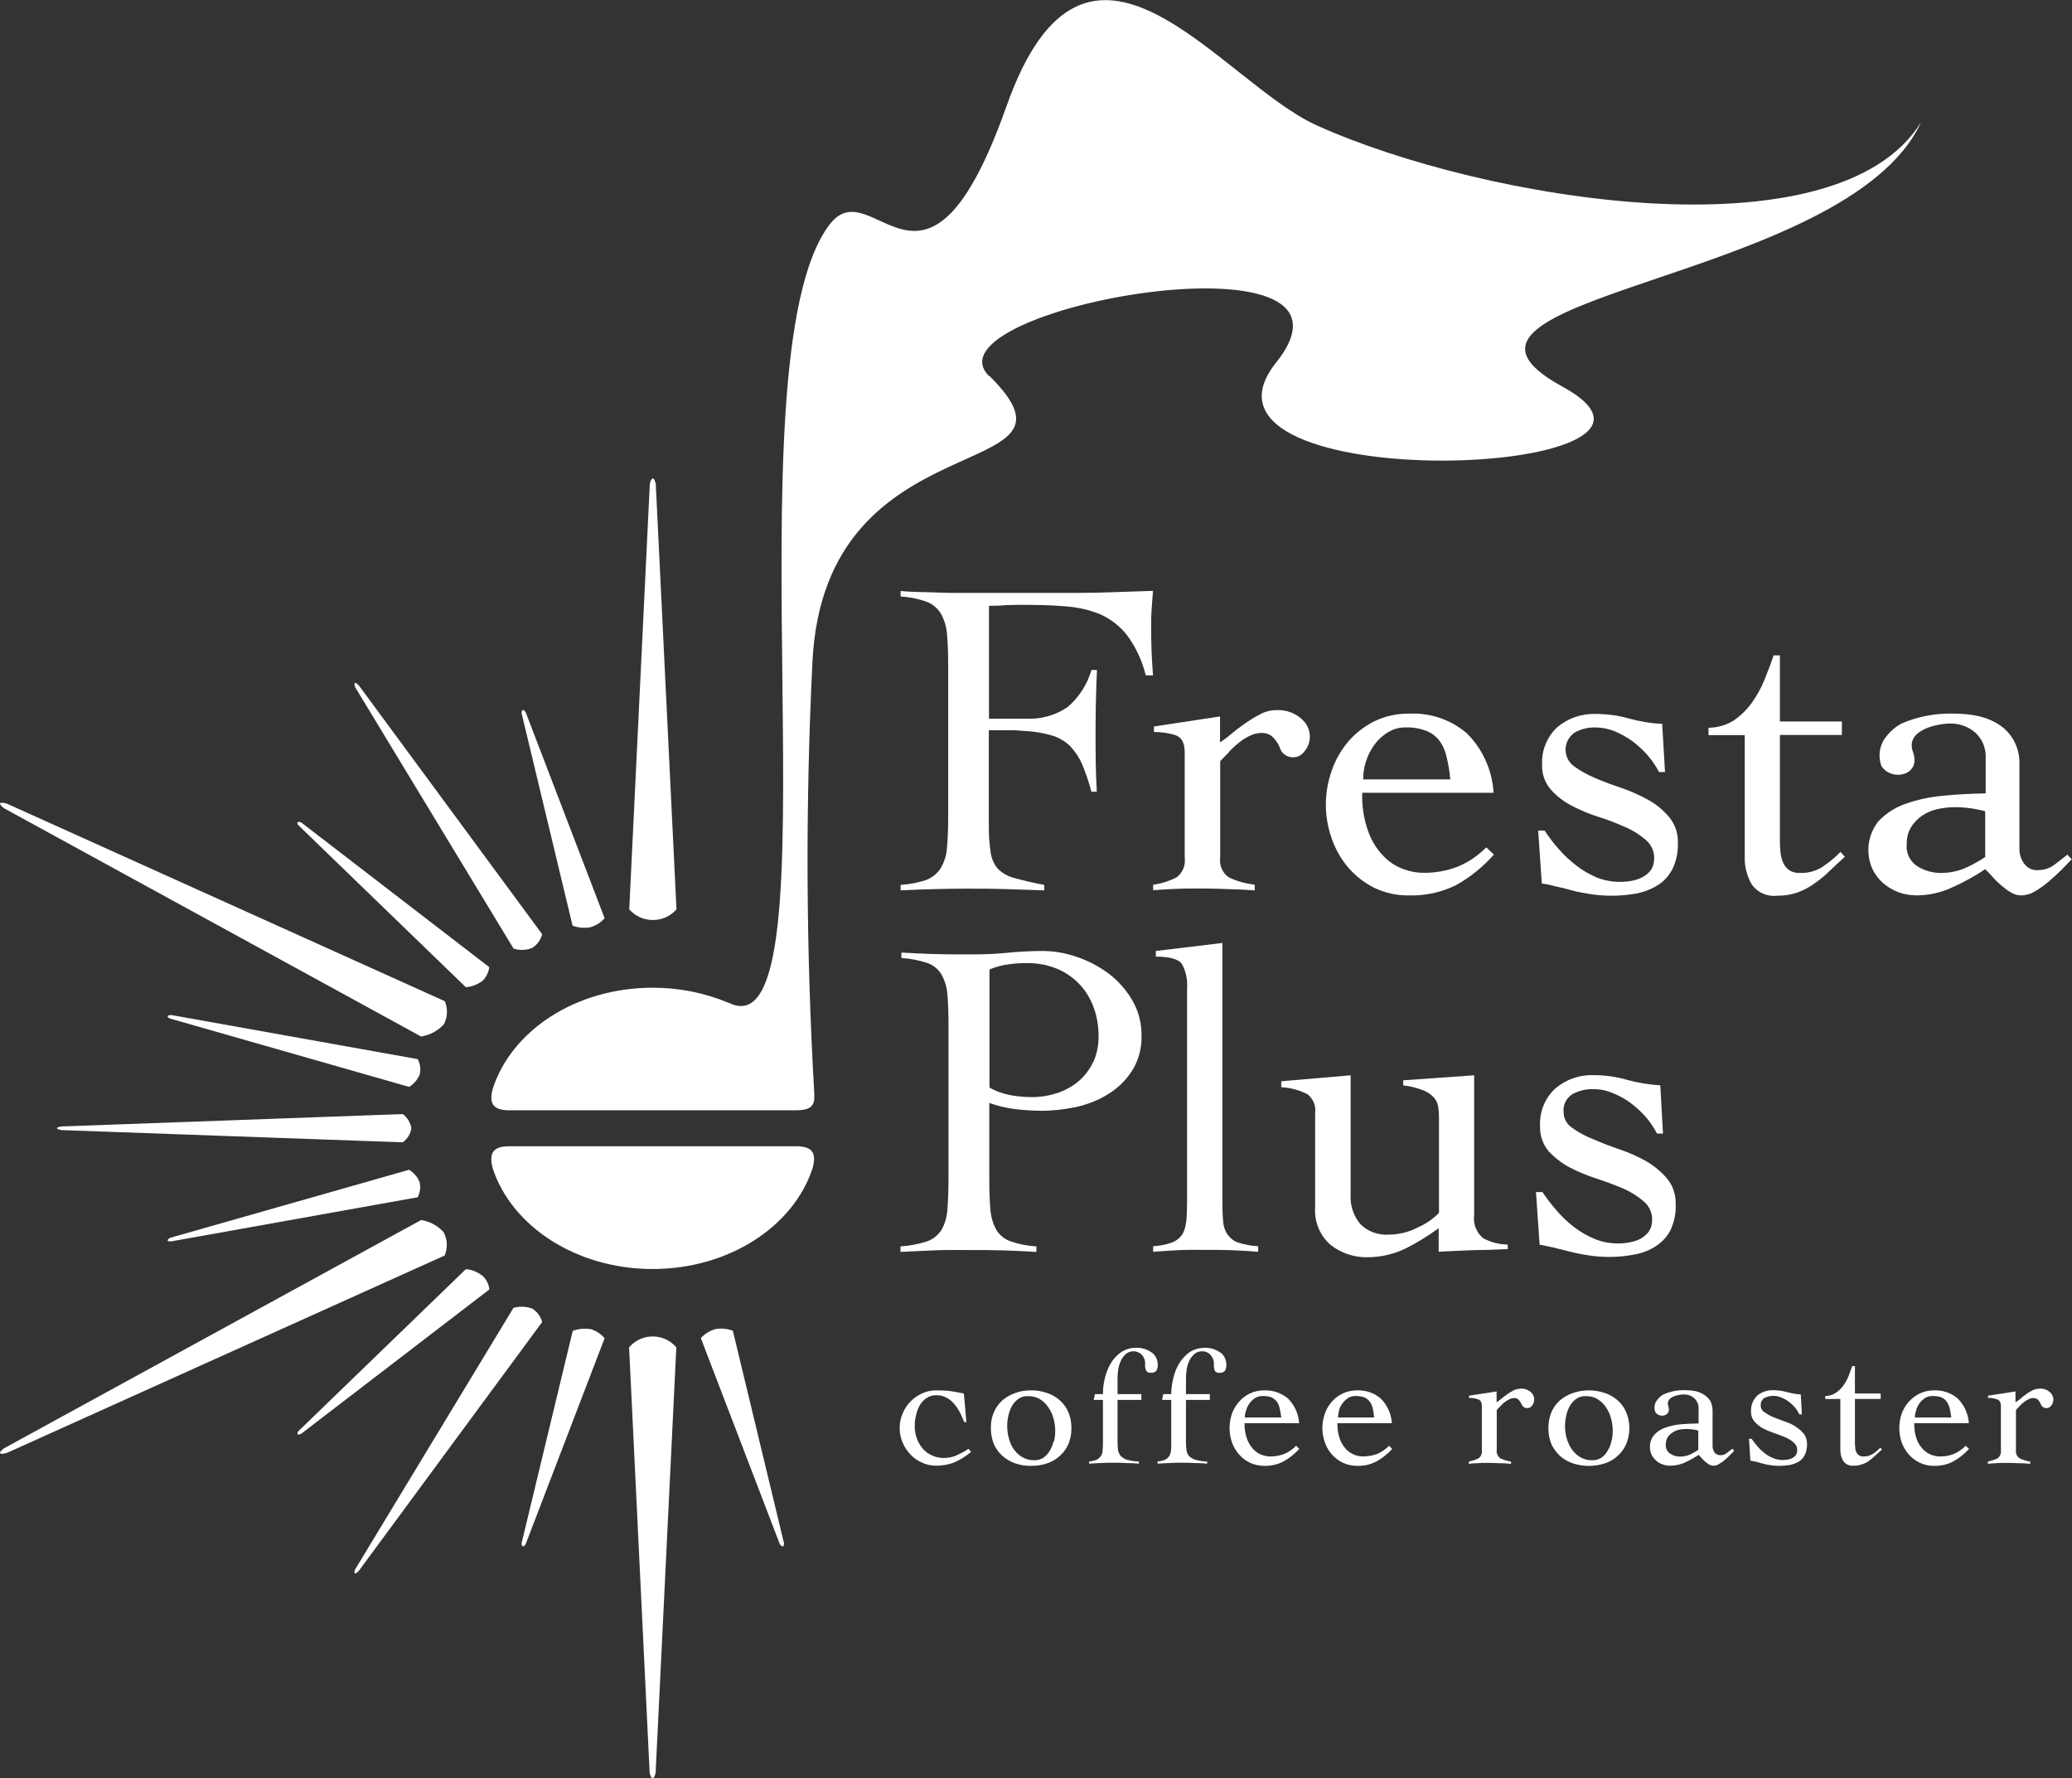 <?xml version="1.0" encoding="UTF-8"?><svg id="_レイヤー_2" xmlns="http://www.w3.org/2000/svg" viewBox="0 0 132.01 113.28"><rect x="0" y="0" width="132.01" height="113.28" fill="#333333" stroke="none"/><defs><style>.cls-1{fill:#fff;}</style></defs><g id="_ヘッダー"><g id="_レイヤー_2-2"><g id="_デザイン"><path class="cls-1" d="M73.45,37.64c-.82.03-1.62.05-2.37.08-.75.03-1.61.05-2.6.05h-7.31c-.43,0-.88,0-1.35-.02s-.93-.03-1.37-.04-.8-.03-1.07-.06v.35c.56.03,1.1.14,1.63.32.37.14.69.39.91.73.23.39.37.84.41,1.29.05.54.08,1.19.08,2.01v9.68c0,.8-.03,1.48-.08,2.01-.03.46-.18.9-.41,1.29-.22.33-.54.58-.91.73-.53.17-1.08.28-1.63.31v.35c.71-.04,1.42-.06,2.12-.08.7-.02,1.41-.03,2.12-.03.82,0,1.65,0,2.45.03s1.62.04,2.46.08v-.35c-.63-.11-1.26-.26-1.87-.43-.4-.09-.76-.29-1.06-.57-.26-.29-.42-.65-.48-1.04-.09-.6-.13-1.2-.12-1.8v-6.01h1.36c.21,0,.42,0,.61.02s.37.03.55.04c.53.04,1.05.14,1.56.29.4.13.77.35,1.08.64.32.33.58.72.77,1.14.24.58.45,1.17.6,1.78h.35c-.04-.67-.06-1.29-.07-1.89s-.01-1.24-.01-1.92c0-1.32.03-2.63.09-3.94h-.35c-.27.92-.8,1.75-1.53,2.37-.79.53-1.73.79-2.68.73h-2.32v-7.19c.35,0,.7,0,1.05-.04.32-.01.65-.02.98-.02,1,0,1.93.02,2.77.09.78.05,1.54.21,2.26.5.68.3,1.28.76,1.73,1.34.57.76.97,1.64,1.2,2.56h.46c-.04-.5-.07-1-.09-1.49s-.03-.99-.03-1.49c0-.39,0-.79.03-1.18s.05-.8.09-1.21Z"/><path class="cls-1" d="M78.32,47.87c.2-.21.41-.4.64-.58.19-.16.41-.29.63-.4.25-.13.53-.2.81-.2.3,0,.59.12.78.36.17.19.31.42.39.67.2.45.72.64,1.17.45.15-.07.28-.18.38-.32.49-.59.43-1.46-.13-1.99-.45-.44-1.06-.66-1.69-.62-.35,0-.7.09-1.01.26-.36.18-.7.4-1.03.63-.34.24-.51.38-.81.62-.23.2-.47.38-.72.54v-1.65l-4.21.64v.35c.46,0,.93.06,1.37.2.39.14.59.5.59,1.08v6.72c.07.48-.13.97-.52,1.26-.47.24-.97.4-1.49.47v.35c.44-.04.87-.06,1.28-.08.42-.02.85-.03,1.29-.03.65,0,1.3,0,1.95.03.64.02,1.29.04,1.95.09v-.36c-.57-.07-1.13-.22-1.65-.47-.41-.28-.62-.77-.55-1.26v-6.14c.17-.17.37-.38.59-.61Z"/><path class="cls-1" d="M96.84,88.47c-.15,0-.29.04-.42.11-.15.08-.29.16-.43.27-.12.08-.23.16-.34.26-.13.1-.2.16-.3.22v-.69l-1.76.27v.14c.19,0,.39.02.57.09.17.05.25.2.25.44v2.8c.03.2-.05.4-.21.52-.2.1-.41.16-.62.21v.14c.18-.02.36-.04.54-.04.17-.02.35-.02.53-.02.27,0,.54,0,.81.02.27,0,.54.01.81.04v-.14c-.24-.04-.47-.11-.68-.21-.17-.12-.26-.32-.23-.52v-2.56c.08-.08.15-.16.25-.26.08-.09.16-.17.26-.24.08-.07.17-.12.27-.17.1-.05.22-.09.33-.09.13,0,.25.05.32.15.07.08.13.18.17.28.09.19.31.26.5.18.06-.03.11-.07.15-.13.2-.25.18-.61-.05-.83-.19-.18-.44-.27-.7-.25Z"/><path class="cls-1" d="M129.89,88.47c-.14,0-.29.04-.41.11-.15.07-.3.16-.43.27-.12.08-.23.16-.33.26-.13.1-.21.16-.31.22v-.69l-1.75.27v.14c.19,0,.38.02.57.09.17.05.25.2.25.44v2.8c.03.2-.05.4-.21.52-.2.1-.41.16-.62.21v.14c.18-.02.36-.04.54-.04.17-.02.35-.02.54-.02.27,0,.55,0,.81.02.27,0,.54.01.81.04v-.14c-.24-.04-.46-.11-.68-.21-.17-.12-.26-.32-.23-.52v-2.56c.07-.08.15-.16.24-.26.08-.09.17-.17.27-.24.08-.07.17-.12.27-.17.1-.06.22-.09.34-.09.13,0,.25.05.32.15.07.08.12.18.16.28.09.19.32.27.51.17.06-.03.11-.07.14-.12.2-.25.17-.61-.06-.83-.19-.18-.45-.27-.71-.25Z"/><path class="cls-1" d="M93.45,46.71c-1.02-.87-2.32-1.31-3.66-1.25-.77-.01-1.54.15-2.23.49-.64.32-1.21.76-1.67,1.3-.46.55-.82,1.18-1.05,1.86-.49,1.39-.49,2.9,0,4.29.23.68.59,1.31,1.05,1.86.47.54,1.03.98,1.67,1.3.7.33,1.46.5,2.23.48,1.03.03,2.05-.2,2.97-.65.91-.51,1.73-1.17,2.42-1.95l-.49-.46c-.52.53-1.14.95-1.82,1.23-.7.27-1.44.4-2.19.39-.43,0-.85-.08-1.25-.23-.48-.17-.92-.45-1.27-.82-.44-.44-.77-.98-.98-1.56-.29-.8-.42-1.64-.39-2.49h8.37c-.09-1.43-.69-2.78-1.71-3.79ZM86.85,49.64c0-.39.06-.77.18-1.14.12-.39.31-.75.55-1.08.23-.31.53-.58.86-.78.34-.2.72-.31,1.11-.3.45-.02.91.06,1.33.22.33.13.62.35.83.63.23.31.38.67.46,1.05.11.46.19.93.23,1.41h-5.56Z"/><path class="cls-1" d="M104.68,55.86c-.22.12-.46.2-.71.25-.75.14-1.53.07-2.24-.21-.46-.2-.9-.45-1.3-.76-.4-.31-.78-.66-1.11-1.04-.33-.37-.64-.77-.91-1.19h-.41l.23,3.37c.26.04.54.09.86.18.33.07.68.15,1.06.26s.78.17,1.2.24c.44.07.89.1,1.33.1.55,0,1.09-.05,1.63-.15.48-.1.93-.28,1.34-.54.39-.25.7-.61.91-1.02.25-.52.36-1.09.34-1.67.02-.58-.17-1.15-.54-1.61-.37-.44-.81-.82-1.32-1.1-.55-.31-1.12-.56-1.72-.77-.62-.21-1.2-.42-1.72-.65-.46-.19-.9-.44-1.31-.73-.59-.43-.72-1.25-.29-1.84.09-.12.2-.23.33-.32.4-.22.85-.33,1.3-.32.42,0,.84.08,1.24.24.4.17.78.38,1.14.64.35.26.68.57.97.9.28.33.52.68.72,1.06h.38l-.18-3.07c-.72-.03-1.43-.15-2.12-.34-.69-.2-1.41-.29-2.12-.29-.89-.03-1.76.27-2.44.84-.66.62-1.02,1.5-.97,2.4-.02.57.17,1.13.54,1.56.37.42.82.77,1.31,1.03.55.29,1.13.53,1.72.72.58.18,1.15.4,1.71.65.48.2.92.48,1.32.82.35.29.55.73.54,1.18,0,.26-.06.52-.2.73-.13.19-.31.34-.52.45Z"/><path class="cls-1" d="M117.52,54.56l-.26-.29c-.35.36-.74.68-1.16.96-.43.27-.94.4-1.44.38-.24.01-.47-.05-.67-.18-.17-.12-.3-.28-.38-.47-.09-.2-.15-.42-.17-.65-.03-.24-.04-.49-.04-.73v-6.76h3.95v-.86h-3.95v-4.21h-.4c-.17.51-.37,1.03-.59,1.57-.21.52-.49,1.02-.82,1.48-.32.43-.71.81-1.15,1.11-.48.29-1.03.45-1.59.45v.47h2.31v7.74c-.02.61.13,1.22.44,1.76.37.53,1,.81,1.64.73.44,0,.88-.06,1.29-.21.39-.14.76-.34,1.1-.59.34-.24.67-.51.96-.8.32-.31.64-.6.96-.89Z"/><path class="cls-1" d="M131.72,54.44c-.27.22-.55.43-.85.66-.3.22-.65.33-1.02.33-.35.03-.69-.13-.9-.43-.2-.28-.3-.62-.29-.97v-5.35c.02-.53-.11-1.06-.37-1.53-.23-.4-.55-.75-.95-1-.41-.26-.86-.44-1.33-.54-.49-.1-.99-.15-1.49-.15-1.15-.04-2.3.17-3.35.62-.38.2-.71.48-.97.81-.45.53-.57,1.26-.33,1.91.64,1.01,2.56.61,2.01-.89s1.8-1.82,2.3-1.82c.61-.02,1.21.18,1.67.58.46.42.7,1.03.66,1.66v2.21c-.9.02-1.8.06-2.7.15-.82.07-1.62.24-2.39.51-.65.22-1.24.6-1.72,1.09-.71.87-.86,2.06-.4,3.08.17.34.4.65.69.9.29.25.63.44.99.58.38.13.77.19,1.17.19.78-.01,1.55-.19,2.25-.52.72-.32,1.42-.71,2.08-1.15.14.13.3.3.47.49.17.2.36.38.56.55.2.17.4.32.62.45.18.11.39.17.61.18.31,0,.61-.08.88-.24.31-.18.61-.39.88-.62.28-.24.56-.49.82-.75.26-.27.48-.49.67-.69l-.29-.31ZM126.47,54.6c-.36.24-.73.45-1.11.63-.53.25-1.1.38-1.69.38-.54,0-1.06-.14-1.52-.43-.47-.31-.73-.85-.67-1.4-.01-.38.08-.76.28-1.09.18-.29.42-.54.7-.73.3-.2.63-.34.99-.42.36-.08.73-.12,1.09-.12.66,0,1.31.09,1.94.26v2.93Z"/><path class="cls-1" d="M110.02,92.56c-.12.1-.27.15-.42.14-.15,0-.29-.06-.37-.18-.08-.12-.12-.26-.12-.4v-2.23c0-.22-.04-.44-.14-.64-.1-.16-.24-.3-.4-.4-.17-.11-.36-.19-.55-.23-.2-.04-.41-.06-.62-.06-.48-.02-.95.07-1.4.26-.16.08-.29.2-.4.34-.19.22-.24.52-.14.79.26.42,1.05.26.83-.37s.75-.75.96-.75c.25-.01.5.07.69.24.19.17.29.42.28.68v.93c-.37,0-.75.02-1.12.05-.34.03-.67.1-.99.21-.27.09-.52.25-.71.46-.19.21-.29.5-.28.78,0,.17.03.34.11.5.07.14.17.27.29.37.12.11.26.19.42.24.15.06.32.08.48.08.32,0,.65-.07.94-.21.3-.14.59-.3.86-.48.05.05.11.12.19.2.07.08.15.16.23.23.08.07.17.13.26.19.08.04.16.07.25.07.13,0,.25-.03.36-.1.13-.07.25-.16.36-.25.12-.1.24-.21.34-.32.11-.11.21-.2.28-.29l-.12-.12c-.11.09-.23.17-.35.27ZM108.2,92.36c-.15.1-.3.19-.46.27-.22.11-.46.16-.7.16-.22,0-.44-.06-.62-.18-.2-.13-.31-.35-.29-.59,0-.16.03-.31.11-.45.08-.12.18-.22.3-.3.12-.09.26-.15.41-.19.15-.03.3-.05.45-.05.27,0,.54.03.8.1v1.22Z"/><path class="cls-1" d="M72.12,68.22c.42-.67.63-1.44.61-2.23.01-.8-.19-1.58-.59-2.27-.39-.67-.91-1.25-1.52-1.71-.62-.46-1.31-.82-2.04-1.06-.68-.24-1.4-.36-2.13-.37-.84,0-1.69.05-2.53.14-.85.08-1.75.08-2.68.08-.63,0-1.27-.01-1.9-.03s-1.27-.05-1.91-.09v.35c.56.03,1.11.14,1.64.31.38.13.7.39.91.73.22.4.35.84.38,1.29.05.54.07,1.2.07,2.01v9.68c0,.81-.03,1.49-.07,2.01-.03.45-.15.89-.38,1.29-.22.34-.54.6-.92.73-.55.18-1.12.28-1.69.32v.35c.75-.04,1.48-.07,2.18-.1s1.41-.02,2.12-.02,1.46,0,2.18.02,1.45.06,2.18.1v-.35c-.56-.03-1.11-.14-1.64-.32-.38-.13-.7-.39-.91-.73-.22-.4-.35-.84-.38-1.29-.05-.52-.07-1.2-.07-2.01v-4.79c.55.2,1.12.33,1.7.4.54.06,1.09.1,1.63.1.74,0,1.47-.09,2.2-.24.72-.16,1.41-.43,2.04-.82.61-.37,1.12-.87,1.51-1.47ZM69.64,67.67c-.22.46-.53.87-.92,1.21-.4.33-.86.58-1.35.75-.53.17-1.08.26-1.63.26-.45,0-.9-.04-1.34-.12-.48-.09-.94-.25-1.36-.49v-7.52c.42-.18.86-.29,1.3-.34.36-.05.73-.07,1.1-.07.62,0,1.24.1,1.82.33.54.21,1.03.53,1.44.94.42.42.74.93.95,1.48.24.63.35,1.29.34,1.96,0,.56-.11,1.11-.34,1.61Z"/><path class="cls-1" d="M75.57,77.82c-.02.31-.11.61-.28.87-.17.22-.4.39-.67.48-.37.12-.76.2-1.15.22v.35c.54-.04,1.07-.07,1.6-.1s1.07-.02,1.63-.02,1.16,0,1.74.02,1.16.06,1.72.1v-.35c-.42-.02-.83-.1-1.23-.22-.27-.08-.51-.25-.69-.48-.18-.25-.29-.56-.31-.87-.04-.37-.05-.83-.05-1.39v-16.36l-4.24.51v.36c.86,0,1.41.15,1.65.45.27.48.38,1.03.34,1.58v13.48c0,.46-.01.92-.05,1.38Z"/><path class="cls-1" d="M93.85,79.64c.74-.01,1.48-.03,2.21-.07v-.29c-.55,0-1.1-.15-1.58-.41-.42-.36-.64-.92-.56-1.47v-8.9l-4.52.32v.32c.42.05.84.15,1.24.3.26.1.5.25.69.45.15.16.25.35.29.56.04.23.06.47.06.7v6.11c-.38.4-.84.71-1.35.93-.56.3-1.19.45-1.83.46-.68.05-1.35-.19-1.83-.67-.44-.52-.66-1.2-.62-1.88v-7.6l-4.42.38v.38c.59.03,1.17.18,1.69.46.35.29.53.73.47,1.18v5.99c-.07.91.29,1.81.98,2.41.67.53,1.51.81,2.36.79.83,0,1.66-.19,2.41-.55.74-.37,1.45-.81,2.12-1.3v1.5c.71-.04,1.44-.07,2.18-.1Z"/><path class="cls-1" d="M106.43,78.36c.24-.52.36-1.09.33-1.66.02-.58-.17-1.16-.54-1.61-.37-.44-.82-.81-1.31-1.1-.55-.31-1.12-.57-1.72-.77-.62-.21-1.19-.43-1.71-.66-.47-.18-.91-.42-1.32-.72-.34-.22-.54-.59-.54-.99-.05-.47.18-.92.58-1.16.4-.21.85-.32,1.3-.31.43,0,.85.08,1.24.25.41.16.79.37,1.14.63.35.26.68.56.97.89.28.32.52.68.72,1.06h.38l-.17-3.07c-.72-.04-1.43-.16-2.12-.35-.69-.2-1.41-.3-2.13-.3-.89-.03-1.76.27-2.44.85-.67.62-1.02,1.5-.97,2.41-.02.57.17,1.13.53,1.57.38.41.82.76,1.32,1.03.55.29,1.13.53,1.72.72.58.19,1.15.4,1.72.64.48.21.92.48,1.31.82.35.29.55.72.54,1.18,0,.26-.06.51-.2.73-.14.19-.32.34-.52.46-.22.12-.46.2-.71.24-.25.05-.51.08-.76.07-.51,0-1.01-.09-1.48-.29-.46-.19-.9-.44-1.3-.75-.41-.31-.78-.66-1.11-1.05-.33-.37-.63-.77-.91-1.18h-.41l.23,3.35c.25.05.54.1.87.18s.68.17,1.05.26c.39.1.79.18,1.2.24.44.07.88.1,1.33.1.55,0,1.09-.05,1.63-.16.48-.09.94-.27,1.35-.54.39-.26.71-.61.92-1.03Z"/><path class="cls-1" d="M60.96,92.71c-.27.11-.55.17-.84.17-.26,0-.52-.06-.76-.17-.22-.1-.42-.25-.58-.44-.16-.19-.29-.41-.37-.65-.09-.24-.13-.49-.13-.75,0-.24.02-.48.08-.71.05-.22.13-.44.24-.64.1-.18.25-.34.42-.45.19-.13.41-.2.64-.19.23,0,.45.05.65.16.19.1.35.24.49.4.14.17.26.35.36.54.1.2.19.41.27.61h.14l-.16-1.82c-.28-.06-.56-.1-.84-.15-.31-.04-.61-.05-.92-.05-.31,0-.61.06-.89.19-.28.12-.53.3-.74.51-.22.22-.39.48-.51.77-.13.29-.19.61-.19.93,0,.32.06.64.19.93.12.29.3.55.51.77.21.22.46.39.74.51.28.13.58.19.89.19.4,0,.8-.07,1.17-.22.38-.17.73-.39,1.05-.66l-.17-.2c-.23.17-.49.3-.75.41Z"/><path class="cls-1" d="M67.55,89.23c-.24-.22-.51-.38-.81-.48-.33-.12-.69-.19-1.04-.18-.36,0-.72.05-1.05.18-.3.11-.58.27-.81.48-.23.21-.41.47-.53.76-.13.31-.19.65-.18.99,0,.34.06.68.18.99.12.28.3.54.53.75.24.22.51.38.81.49.34.12.7.18,1.05.17.36,0,.71-.05,1.04-.17.3-.1.58-.27.81-.49.23-.21.41-.47.53-.75.12-.32.19-.65.18-.99,0-.34-.05-.67-.18-.99-.12-.29-.3-.55-.53-.76ZM67.13,91.8c-.05.21-.13.42-.24.61-.11.18-.24.33-.41.45-.17.11-.37.17-.58.16-.27.01-.54-.06-.78-.2-.21-.13-.4-.3-.54-.51-.15-.22-.25-.46-.31-.71-.07-.25-.1-.51-.1-.76,0-.23.03-.46.08-.68.05-.22.13-.43.24-.62.1-.17.24-.32.41-.44.17-.11.37-.17.58-.16.27-.01.54.05.77.19.22.13.4.31.54.52.15.21.26.45.33.71.07.25.11.51.11.77,0,.23-.02.46-.07.68Z"/><path class="cls-1" d="M73.37,86.16c-.28-.21-.63-.31-.98-.3-.36-.01-.7.1-.99.3-.27.19-.5.45-.66.74-.17.3-.29.62-.36.95-.07.3-.11.6-.11.91v.05h-.51l-.08.37h.59v2.7c0,.17,0,.33-.02.5,0,.13-.04.26-.11.37-.07.1-.16.19-.27.24-.15.06-.32.1-.48.11v.14c.26-.02.51-.03.75-.04.26-.02.5-.02.76-.02.28,0,.55,0,.83.02.28,0,.55.01.83.04v-.14c-.26,0-.51-.04-.76-.11-.15-.05-.29-.13-.4-.24-.09-.11-.14-.24-.17-.37-.02-.16-.03-.33-.03-.5v-2.7h1.52v-.37h-1.52v-1.05c0-.17.02-.33.04-.5.03-.19.08-.37.16-.55.07-.16.18-.31.31-.44.24-.21.58-.25.86-.1.09.05.18.12.24.21.05.08.1.17.12.26.02.07.03.14.03.21-.02.17,0,.34.08.49.06.08.15.12.25.11.13.02.27-.03.37-.11.08-.12.11-.26.1-.39.01-.32-.14-.62-.4-.81Z"/><path class="cls-1" d="M77.74,86.16c-.28-.21-.63-.31-.98-.3-.36,0-.71.1-1,.3-.27.2-.49.45-.66.74-.17.3-.29.62-.36.95-.07.3-.11.6-.12.91v.05h-.51l-.07.37h.58v2.7c0,.19,0,.36-.01.5-.01.13-.05.26-.11.37-.07.1-.16.19-.27.24-.15.06-.32.1-.48.11v.14c.26-.02.51-.03.75-.04.25-.02.5-.02.76-.02.28,0,.55,0,.82.02.27,0,.55.01.83.04v-.14c-.26,0-.51-.04-.76-.11-.15-.05-.29-.13-.4-.24-.09-.11-.14-.24-.16-.37-.02-.16-.03-.33-.03-.5v-2.7h1.52v-.37h-1.52v-1.05c0-.17.02-.33.04-.5.03-.19.08-.37.16-.55.07-.17.18-.31.32-.44.14-.13.32-.19.5-.19.13,0,.26.03.37.09.09.05.17.13.23.21.06.08.1.17.13.26.02.07.03.14.03.21-.01.17,0,.34.07.49.06.08.15.12.25.11.13.02.27-.02.37-.11.08-.12.11-.26.1-.39.01-.32-.14-.63-.4-.81Z"/><path class="cls-1" d="M81.82,92.62c-.29.11-.6.17-.91.16-.18,0-.35-.04-.52-.1-.2-.07-.37-.19-.52-.34-.18-.19-.32-.41-.41-.65-.12-.33-.18-.68-.17-1.03h3.48c-.04-.59-.29-1.15-.71-1.57-.42-.35-.96-.54-1.52-.52-.32,0-.64.07-.93.21-.27.13-.5.32-.69.54-.19.22-.34.48-.44.76-.19.58-.19,1.2,0,1.78.1.28.25.54.44.77.19.22.43.41.69.54.29.14.61.21.93.21.43.01.85-.08,1.23-.28.38-.21.72-.48,1.01-.8l-.2-.2c-.22.22-.47.4-.76.52ZM79.4,89.83c.04-.16.12-.31.22-.45.1-.13.22-.24.36-.33.14-.08.3-.12.46-.12.19,0,.37.02.55.08.14.06.26.15.35.27.1.13.16.28.19.44.04.19.08.38.1.58h-2.32c0-.16.03-.32.09-.46Z"/><path class="cls-1" d="M87.74,92.62c-.29.11-.6.16-.92.16-.18,0-.36-.04-.52-.1-.2-.08-.37-.19-.52-.34-.18-.19-.32-.41-.41-.65-.12-.33-.17-.68-.16-1.03h3.47c-.04-.59-.29-1.15-.71-1.57-.42-.36-.96-.54-1.52-.52-.32,0-.64.07-.93.21-.27.13-.5.32-.69.54-.19.22-.34.48-.43.76-.2.58-.2,1.21,0,1.78.19.57.59,1.04,1.13,1.31.29.14.61.21.93.21.43.01.85-.08,1.23-.28.38-.21.72-.48,1.01-.8l-.2-.2c-.22.22-.47.39-.75.52ZM85.31,89.83c.1-.32.31-.59.59-.78.14-.08.3-.12.46-.12.19,0,.37.02.55.08.14.06.26.15.35.27.1.13.16.28.2.44.04.18.07.36.09.58h-2.3c0-.16.03-.32.07-.47Z"/><path class="cls-1" d="M103.09,89.23c-.24-.21-.51-.38-.81-.48-.68-.24-1.42-.24-2.1,0-.3.11-.58.27-.82.48-.23.21-.41.47-.53.76-.12.31-.18.65-.18.99,0,.34.06.67.18.99.13.28.31.54.53.75.24.22.51.38.82.49.68.23,1.42.23,2.1,0,.3-.1.58-.27.81-.49.23-.21.41-.47.53-.75.12-.32.19-.65.19-.99,0-.34-.06-.67-.19-.99-.12-.29-.3-.55-.53-.76ZM102.67,91.8c-.04.22-.13.42-.24.61-.1.18-.23.33-.4.45-.17.11-.38.17-.59.16-.27.01-.54-.06-.77-.2-.21-.13-.4-.3-.54-.51-.15-.22-.25-.46-.32-.71-.07-.25-.1-.51-.1-.76,0-.23.03-.46.08-.68.05-.22.13-.42.24-.62.1-.17.24-.32.41-.44.17-.11.37-.17.57-.16.27-.01.54.05.77.19.21.13.4.31.54.52.15.22.26.46.32.71.07.25.11.51.11.77,0,.23-.02.45-.08.67Z"/><path class="cls-1" d="M114.37,90.85c-.23-.13-.47-.24-.72-.32-.25-.09-.49-.18-.71-.27-.19-.08-.37-.19-.54-.31-.14-.09-.23-.25-.22-.42-.02-.19.08-.38.24-.48.17-.08.35-.13.54-.13.18,0,.35.03.51.1.17.06.33.15.48.26.15.11.28.23.4.37.12.14.21.29.29.45h.16l-.07-1.27c-.3-.02-.59-.07-.88-.15-.29-.08-.58-.12-.88-.12-.37-.01-.73.11-1.01.34-.27.26-.42.63-.4,1.01-.01.24.07.47.22.65.15.17.34.32.54.43.23.12.47.22.71.3.24.08.48.17.71.27.2.08.38.19.54.34.15.12.23.3.22.49,0,.11-.02.21-.08.3-.06.08-.13.14-.21.19-.09.04-.19.08-.29.1-.11.01-.22.02-.33.03-.21,0-.42-.04-.61-.12-.19-.07-.38-.18-.54-.31-.17-.13-.32-.27-.46-.43-.14-.16-.26-.32-.38-.49h-.17l.09,1.39c.11.01.22.05.37.07.13.04.28.07.44.12s.32.08.49.1c.18.03.37.04.55.04.23,0,.45-.02.68-.06.2-.04.38-.12.56-.21.16-.11.29-.26.38-.43.1-.22.14-.46.14-.69,0-.24-.07-.48-.22-.67-.15-.18-.34-.34-.54-.45Z"/><path class="cls-1" d="M119.32,92.62c-.18.11-.39.17-.61.16-.1,0-.19-.02-.28-.08-.07-.05-.13-.11-.16-.2-.04-.08-.07-.17-.07-.27-.01-.1-.02-.2-.02-.3v-2.81h1.64v-.35h-1.64v-1.75h-.17c-.07.2-.15.41-.24.65-.09.22-.2.42-.34.61-.13.18-.3.33-.48.46-.2.12-.42.19-.66.19v.19h.96v3.22c0,.25.05.5.18.72.15.22.41.34.68.31.18,0,.36-.03.53-.09.17-.05.32-.13.46-.24.14-.1.28-.22.4-.34.13-.12.26-.24.4-.36l-.1-.12c-.15.15-.3.28-.47.4Z"/><path class="cls-1" d="M124.49,92.62c-.29.11-.6.17-.91.16-.18,0-.35-.04-.52-.1-.2-.07-.38-.19-.53-.34-.18-.19-.32-.41-.41-.65-.12-.33-.17-.68-.16-1.03h3.48c-.04-.59-.29-1.15-.71-1.57-.42-.36-.96-.54-1.52-.52-.32,0-.63.07-.92.21-.27.13-.5.32-.7.54-.19.22-.34.48-.44.76-.19.58-.19,1.21,0,1.78.1.28.25.54.44.77.2.22.43.41.7.54.28.14.6.21.92.21.43.01.85-.08,1.23-.28.38-.21.72-.48,1.01-.8l-.21-.2c-.22.22-.47.4-.76.52ZM122.08,89.83c.05-.16.12-.31.22-.45.1-.13.22-.24.36-.33.14-.08.3-.12.46-.12.19,0,.38.02.56.08.14.06.25.15.34.27.09.13.16.28.2.44.04.18.07.36.1.58h-2.32c0-.16.03-.32.09-.46h0Z"/><path class="cls-1" d="M63.02,23.96c-4.37-4.32,25.27-9.62,18.28-.86-7,8.78,28.94,7.36,18.23,1.52-10.69-5.84,18.11-6.55,22.86-16.83-5.42,8.72-27.94,4.96-38.49.2-6.17-2.77-14.64-15.75-19.78-1.21-5.15,14.55-8.5,3.89-11.27,7.53-6.68,8.75.83,53.25-6.44,49.56,0,0,0,0,0,.01-1.53-.64-3.16-.96-4.82-.96-4.89,0-8.99,2.72-10.19,6.42-.27.98.03,1.39,1.06,1.39h18.28c.77,0,1.13-.23,1.14-.77h0s0-.07,0-.18c0-.04,0-.08,0-.11-.53-9.15-.57-18.31-.12-27.46.74-15.86,18.43-11.18,11.28-18.26Z"/><path class="cls-1" d="M50.73,73.02c-.23,0-4.49,0-9.14,0-4.65,0-8.91,0-9.14,0-1.02,0-1.32.42-1.06,1.4,1.2,3.69,5.31,6.42,10.19,6.42s8.99-2.73,10.19-6.42c.27-.98-.02-1.4-1.05-1.4Z"/><path class="cls-1" d="M43.1,57.93l-1.32-27.1s-.07-.35-.19-.35-.19.35-.19.35l-1.31,27.1c.73.83,2,.91,2.83.18.06-.06.12-.12.18-.18Z"/><path class="cls-1" d="M40.08,85.83l1.31,27.11s.07.34.19.34.19-.34.19-.34l1.32-27.11c-.71-.83-1.96-.93-2.79-.22-.08.07-.15.14-.22.22Z"/><path class="cls-1" d="M.26,51.49l26.57,14.54c.56-.09,1.07-.36,1.45-.78.24-.46.26-1,.06-1.47L.45,51.2s-.38-.12-.44-.03.25.32.25.32Z"/><path class="cls-1" d="M28.27,78.5c-.38-.42-.89-.7-1.44-.78L.26,92.26s-.32.23-.25.32.44-.03.44-.03l27.88-12.57c.2-.48.18-1.02-.06-1.47Z"/><path class="cls-1" d="M37.61,59.07c.36-.1.67-.3.91-.58l-5.03-13.12s-.1-.16-.18-.14-.08.2-.08.2l3.25,13.54c.36.13.75.17,1.12.1Z"/><path class="cls-1" d="M45.57,84.67c-.35.1-.67.3-.92.57l5.03,13.12s.1.17.19.15.08-.2.08-.2l-3.26-13.54c-.36-.13-.74-.17-1.12-.1Z"/><path class="cls-1" d="M29.68,62.89c.37-.03.73-.17,1.04-.39.25-.23.41-.55.45-.89l-11.97-9.21s-.18-.09-.24-.02c-.06.05.05.19.05.19l10.66,10.31Z"/><path class="cls-1" d="M26.61,67.47l-15.7-2.81s-.21,0-.23.08.17.15.17.15l15.22,4.35c.3-.19.53-.46.67-.79.08-.33.03-.68-.12-.97Z"/><path class="cls-1" d="M26.61,76.27c.16-.3.2-.64.12-.97-.13-.33-.37-.6-.67-.78l-15.21,4.33s-.18.09-.17.17.23.06.23.06l15.7-2.81Z"/><path class="cls-1" d="M30.71,81.25c-.3-.23-.65-.37-1.03-.4l-10.67,10.32s-.11.15-.04.2.24-.05.24-.05l11.97-9.18c-.04-.34-.2-.66-.46-.89Z"/><path class="cls-1" d="M37.61,84.67c-.38-.06-.77-.02-1.12.11l-3.26,13.53s0,.18.08.2.18-.14.18-.14l5.03-13.12c-.24-.28-.56-.49-.91-.59Z"/><path class="cls-1" d="M33.9,83.36c-.38-.14-.8-.16-1.19-.04l-10.08,16.65s-.1.22-.02.26.25-.16.25-.16l11.68-15.85c-.09-.36-.32-.67-.64-.86Z"/><path class="cls-1" d="M32.71,60.43c.39.12.81.11,1.19-.04.32-.2.55-.51.64-.88l-11.68-15.85s-.18-.19-.25-.15.02.27.02.27l10.09,16.65Z"/><path class="cls-1" d="M26.21,71.87c-.06-.36-.26-.69-.55-.9l-21.76.79s-.27.04-.27.11.27.12.27.12l21.76.78c.3-.22.5-.54.55-.91Z"/></g></g></g></svg>